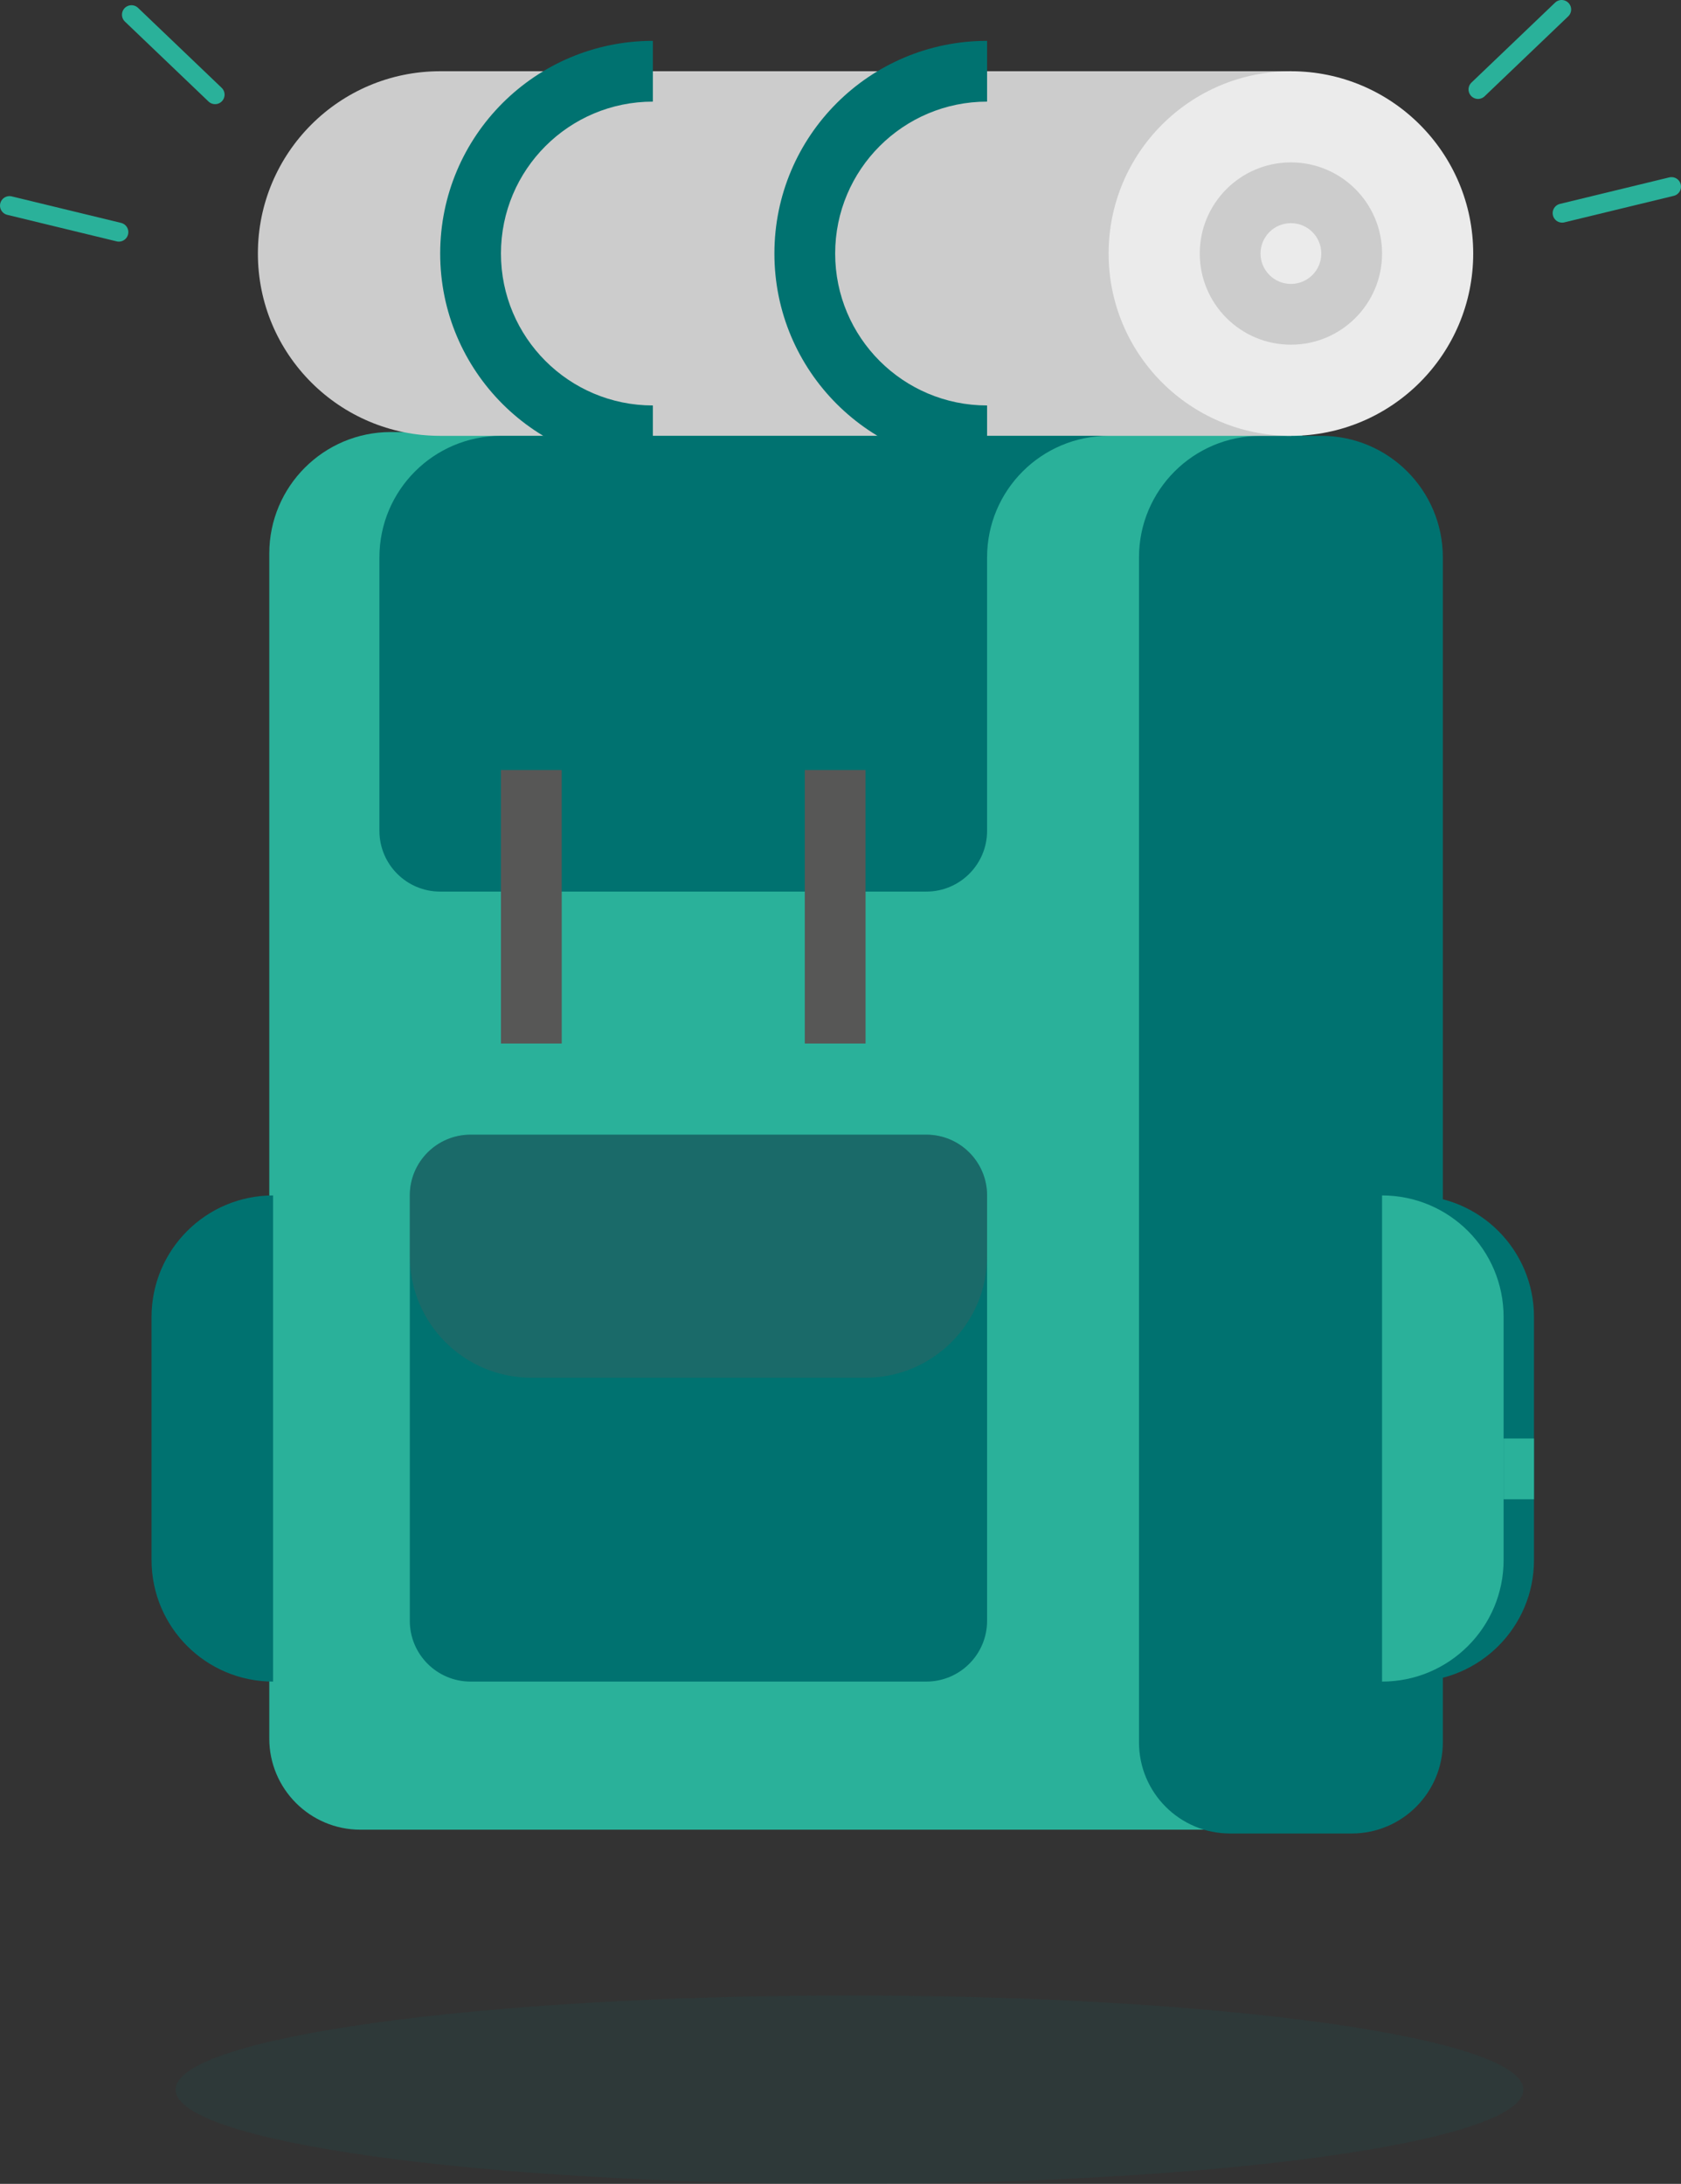 <?xml version="1.0" encoding="UTF-8"?> <!-- Generator: Adobe Illustrator 16.0.0, SVG Export Plug-In . SVG Version: 6.00 Build 0) --> <svg xmlns="http://www.w3.org/2000/svg" xmlns:xlink="http://www.w3.org/1999/xlink" version="1.1" id="Calque_1" x="0px" y="0px" width="442.614px" height="575.007px" viewBox="0 0 442.614 575.007" style="enable-background:new 0 0 442.614 575.007;" xml:space="preserve"><rect x="0" y="0" width="442.614" height="575.007" fill="#333333" stroke="none"/> <g> <defs> <rect id="SVGID_1_" width="442.614" height="575.007"></rect> </defs> <clipPath id="SVGID_2_"> <use xlink:href="#SVGID_1_" style="overflow:visible;"></use> </clipPath> <g style="clip-path:url(#SVGID_2_);"> <defs> <rect id="SVGID_3_" width="442.614" height="575.007"></rect> </defs> <clipPath id="SVGID_4_"> <use xlink:href="#SVGID_3_" style="overflow:visible;"></use> </clipPath> <path style="clip-path:url(#SVGID_4_);fill:#007270;" d="M371.903,442.757c17.672,0,32-14.328,32-32v-64c0-17.672-14.328-32-32-32 V442.757z"></path> <path style="clip-path:url(#SVGID_4_);fill:#2AB19A;" d="M342.903,481.757h-248c-13.254,0-24-10.746-24-24v-312 c0-17.672,14.328-32,32-32h240V481.757z"></path> <path style="clip-path:url(#SVGID_4_);fill:#007270;" d="M379.903,442.757v16c0,13.254-10.746,24-24,24h-32 c-13.254,0-24-10.746-24-24v-312c0-17.672,14.328-32,32-32h16c17.672,0,32,14.328,32,32v168"></path> <path style="clip-path:url(#SVGID_4_);fill:#CCCCCC;" d="M339.903,114.757h-224c-26.508,0-48-21.492-48-48s21.492-48,48-48h224 V114.757z"></path> <path style="clip-path:url(#SVGID_4_);fill:#007270;" d="M171.903,122.757c-30.93,0-56-25.07-56-56s25.07-56,56-56v16 c-22.09,0-40,17.91-40,40s17.91,40,40,40V122.757z"></path> <path style="clip-path:url(#SVGID_4_);fill:#007270;" d="M259.903,122.757c-30.93,0-56-25.07-56-56s25.07-56,56-56v16 c-22.09,0-40,17.91-40,40s17.91,40,40,40V122.757z"></path> <path style="clip-path:url(#SVGID_4_);fill:#EBEBEB;" d="M339.903,18.757c26.508,0,48,21.492,48,48s-21.492,48-48,48 s-48-21.492-48-48S313.396,18.757,339.903,18.757"></path> <path style="clip-path:url(#SVGID_4_);fill:#CCCCCC;" d="M339.903,90.757c-13.254,0-24-10.746-24-24s10.746-24,24-24 s24,10.746,24,24S353.157,90.757,339.903,90.757 M339.903,58.757c-4.418,0-8,3.582-8,8s3.582,8,8,8s8-3.582,8-8 S344.321,58.757,339.903,58.757"></path> <path style="clip-path:url(#SVGID_4_);fill:#007270;" d="M123.903,298.757h120c8.836,0,16,7.164,16,16v112c0,8.836-7.164,16-16,16 h-120c-8.836,0-16-7.164-16-16v-112C107.903,305.921,115.067,298.757,123.903,298.757"></path> <path style="clip-path:url(#SVGID_4_);fill:#007270;" d="M71.903,314.757v128c-17.672,0-32-14.328-32-32v-64 C39.903,329.085,54.231,314.757,71.903,314.757"></path> <path style="clip-path:url(#SVGID_4_);fill:#2AB19A;" d="M363.903,442.757v-128c17.672,0,32,14.328,32,32v64 C395.903,428.429,381.575,442.757,363.903,442.757"></path> <g style="opacity:0.3;clip-path:url(#SVGID_4_);"> <g> <defs> <rect id="SVGID_5_" x="107.903" y="298.757" width="152" height="64"></rect> </defs> <clipPath id="SVGID_6_"> <use xlink:href="#SVGID_5_" style="overflow:visible;"></use> </clipPath> <path style="clip-path:url(#SVGID_6_);fill:#575756;" d="M123.903,298.757h120c8.836,0,16,7.164,16,16v16 c0,17.672-14.328,32-32,32h-88c-17.672,0-32-14.328-32-32v-16C107.903,305.921,115.067,298.757,123.903,298.757"></path> </g> </g> <path style="clip-path:url(#SVGID_4_);fill:#007270;" d="M147.903,114.757h-16c-17.672,0-32,14.328-32,32v72 c0,8.836,7.164,16,16,16h128c8.836,0,16-7.164,16-16v-72c0-17.672,14.328-32,32-32H147.903z"></path> <rect x="395.903" y="378.757" style="clip-path:url(#SVGID_4_);fill:#2AB19A;" width="8" height="16"></rect> <g style="clip-path:url(#SVGID_4_);"> <g> <defs> <rect id="SVGID_7_" x="211.903" y="202.757" width="16" height="72"></rect> </defs> <clipPath id="SVGID_8_"> <use xlink:href="#SVGID_7_" style="overflow:visible;"></use> </clipPath> <rect x="211.903" y="202.757" style="clip-path:url(#SVGID_8_);fill:#575756;" width="16" height="72"></rect> </g> </g> <g style="clip-path:url(#SVGID_4_);"> <g> <defs> <rect id="SVGID_9_" x="131.903" y="202.757" width="16" height="72"></rect> </defs> <clipPath id="SVGID_10_"> <use xlink:href="#SVGID_9_" style="overflow:visible;"></use> </clipPath> <rect x="131.903" y="202.757" style="clip-path:url(#SVGID_10_);fill:#575756;" width="16" height="72"></rect> </g> </g> <g style="opacity:0.1;clip-path:url(#SVGID_4_);"> <g> <defs> <rect id="SVGID_11_" x="46.243" y="525.411" width="354.871" height="49.596"></rect> </defs> <clipPath id="SVGID_12_"> <use xlink:href="#SVGID_11_" style="overflow:visible;"></use> </clipPath> <path style="clip-path:url(#SVGID_12_);fill:#007270;" d="M401.114,550.209c0,13.695-79.44,24.798-177.436,24.798 c-97.996,0-177.436-11.103-177.436-24.798s79.44-24.798,177.436-24.798C321.674,525.411,401.114,536.514,401.114,550.209"></path> </g> </g> <line style="clip-path:url(#SVGID_4_);fill:none;stroke:#2AB19A;stroke-width:5;stroke-linecap:round;stroke-miterlimit:10;" x1="31.291" y1="61.118" x2="2.5" y2="54.137"></line> <line style="clip-path:url(#SVGID_4_);fill:none;stroke:#2AB19A;stroke-width:5;stroke-linecap:round;stroke-miterlimit:10;" x1="56.631" y1="24.923" x2="34.615" y2="3.874"></line> <line style="clip-path:url(#SVGID_4_);fill:none;stroke:#2AB19A;stroke-width:5;stroke-linecap:round;stroke-miterlimit:10;" x1="389.17" y1="23.549" x2="411.188" y2="2.5"></line> <line style="clip-path:url(#SVGID_4_);fill:none;stroke:#2AB19A;stroke-width:5;stroke-linecap:round;stroke-miterlimit:10;" x1="411.322" y1="56.118" x2="440.113" y2="49.137"></line> </g> </g> </svg> 